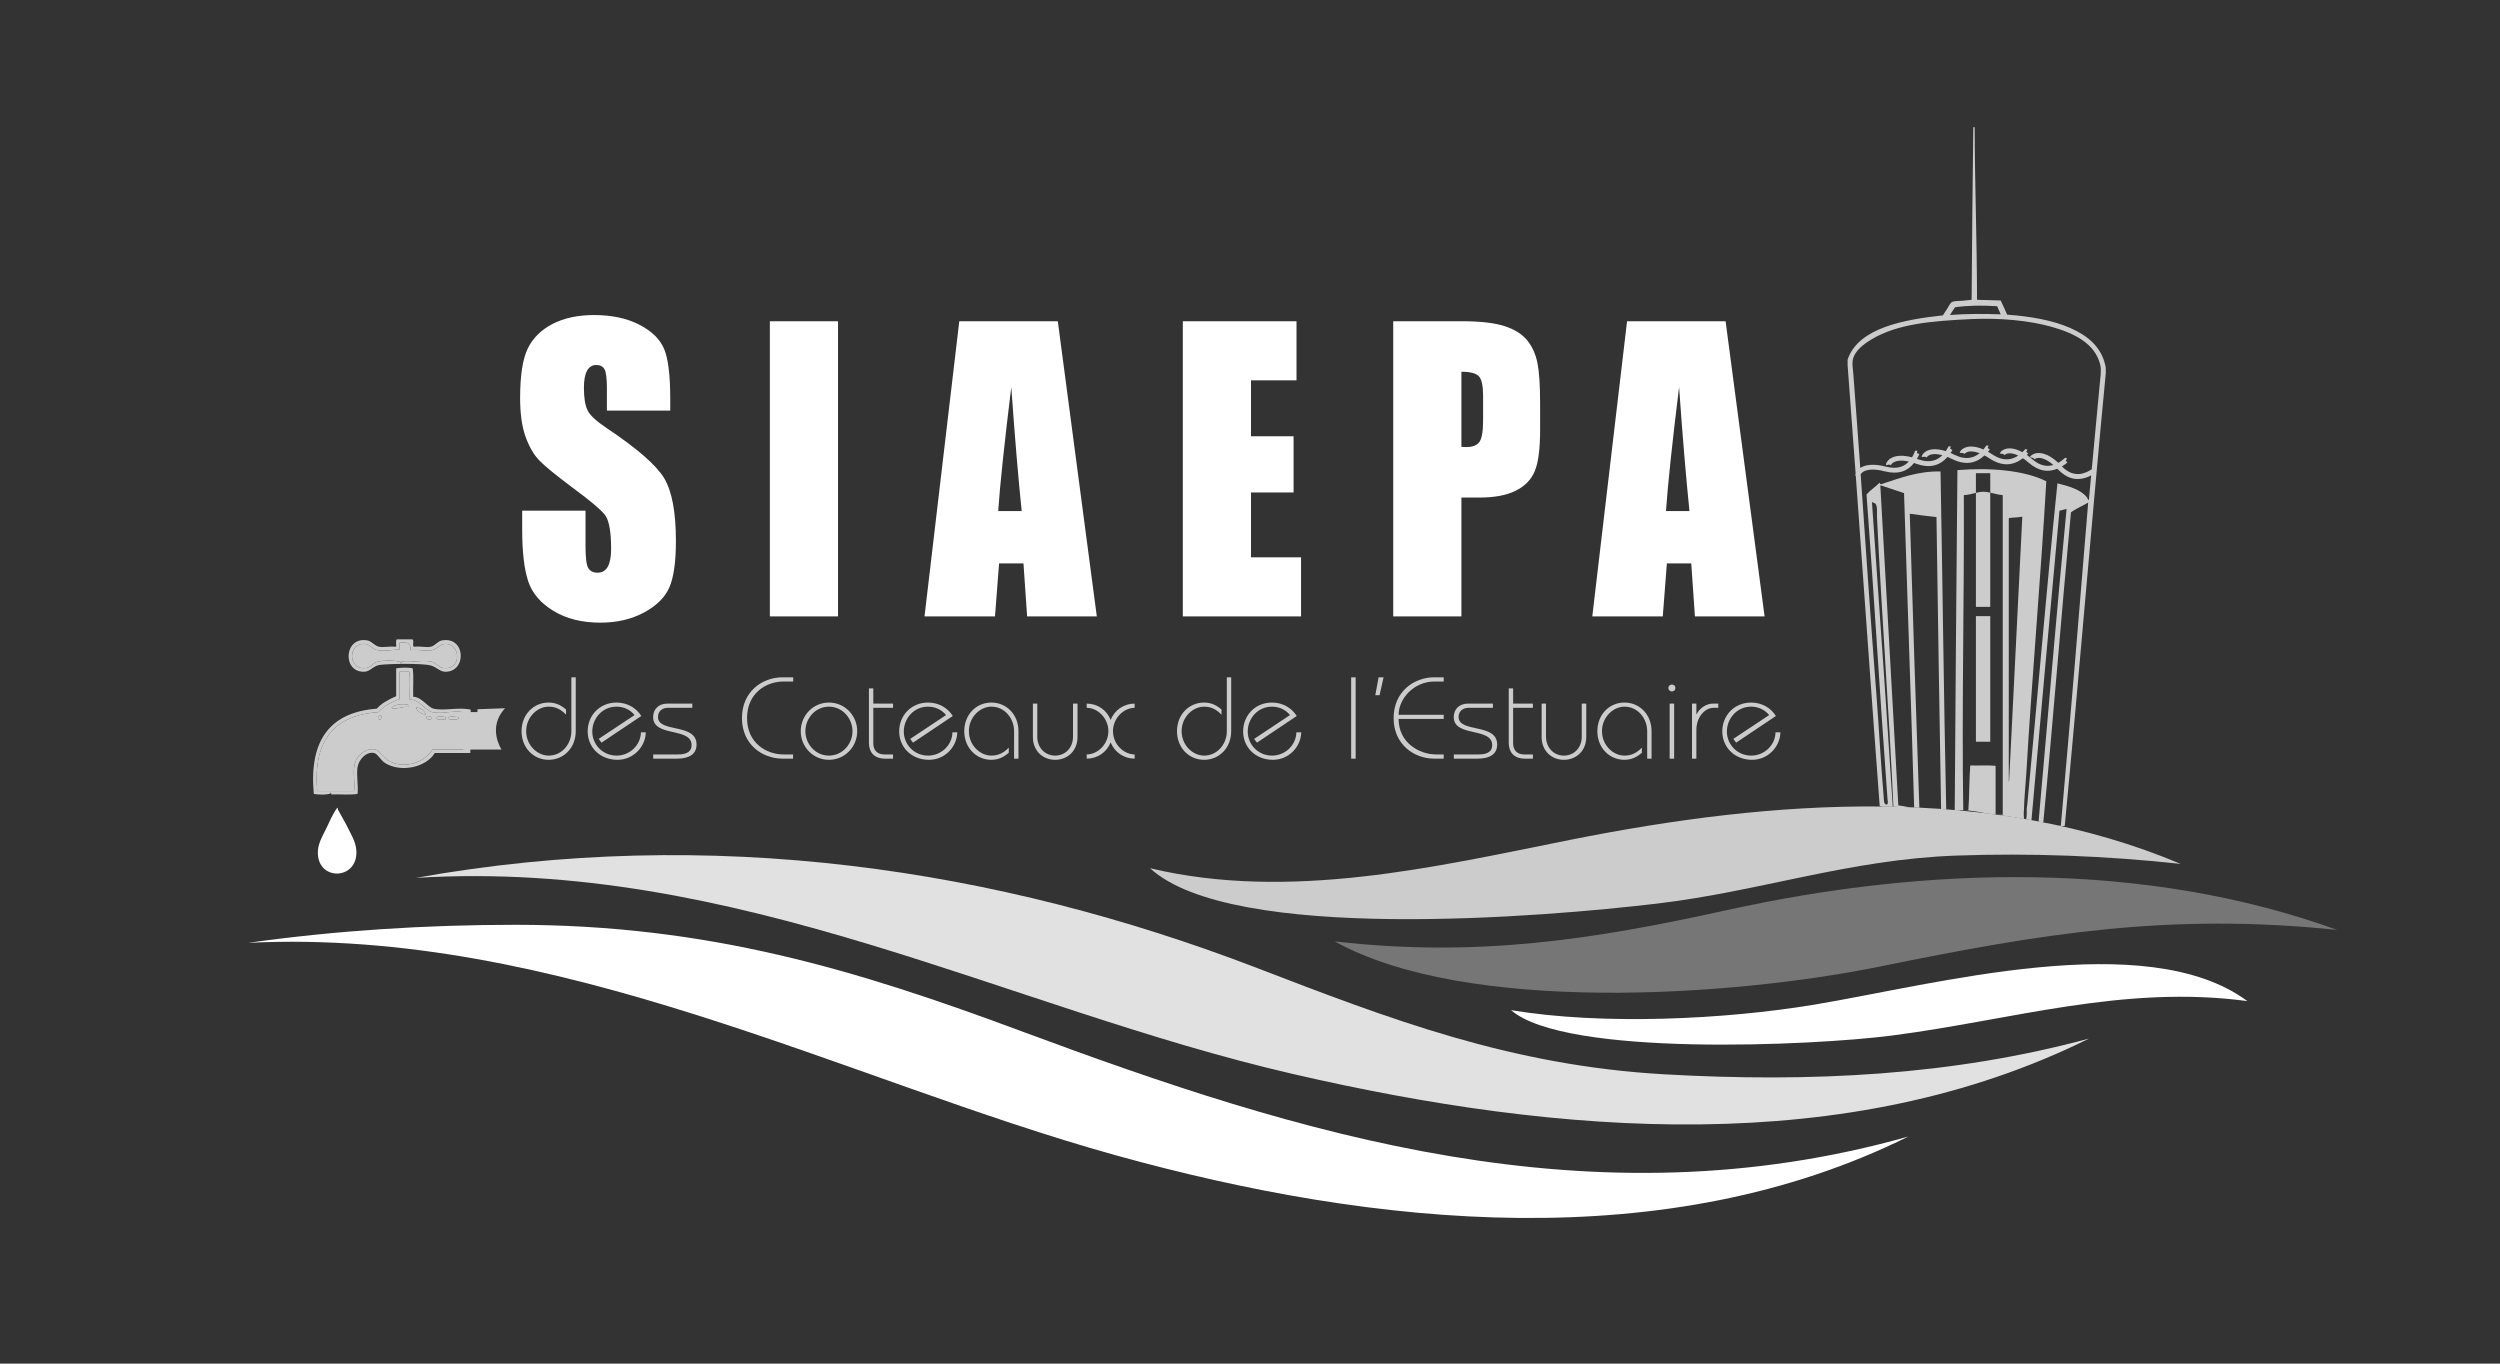 <?xml version="1.0" encoding="utf-8"?>
<!-- Generator: Adobe Illustrator 16.0.0, SVG Export Plug-In . SVG Version: 6.00 Build 0)  -->
<!DOCTYPE svg PUBLIC "-//W3C//DTD SVG 1.1//EN" "http://www.w3.org/Graphics/SVG/1.1/DTD/svg11.dtd">
<svg version="1.1" id="Calque_1" xmlns="http://www.w3.org/2000/svg" xmlns:xlink="http://www.w3.org/1999/xlink" x="0px" y="0px"
	 width="280.486px" height="152.992px" viewBox="0 0 280.486 152.992" enable-background="new 0 0 280.486 152.992"
	 xml:space="preserve">
<rect x="0" y="0" width="280.486" height="152.992" fill="#333333" stroke="none"/>
<g>
	<g>
		<path opacity="0.75" fill-rule="evenodd" clip-rule="evenodd" fill="#FFFFFF" d="M129.033,97.411
			c15.654,3.729,32.057-0.168,47.127-3.183c23.006-4.6,47.249-6.277,68.497,2.698c-8.303-0.907-16.835-1.236-25.234-0.932
			c-11.983,0.437-21.96,4.014-33.523,5.386C173.27,102.878,138.175,105.836,129.033,97.411
			C129.033,97.411,135.321,103.207,129.033,97.411z"/>
		<g>
			<defs>
				<path id="SVGID_1_" d="M27.848,105.781c34.817-1.716,66.955,15.387,97.31,23.828c29.253,8.136,61.896,11.329,88.95-2.098
					c-35.546,10.054-68.348-0.221-99.473-11.8c-18.596-6.92-35.144-11.947-56.804-11.953
					C47.804,103.757,37.668,104.398,27.848,105.781C34.378,105.459,27.848,105.781,27.848,105.781z"/>
			</defs>
			<use xlink:href="#SVGID_1_"  overflow="visible" fill-rule="evenodd" clip-rule="evenodd" fill="#FFFFFF"/>
			<clipPath id="SVGID_2_">
				<use xlink:href="#SVGID_1_"  overflow="visible"/>
			</clipPath>
		</g>
	</g>
	<g>
		<path fill="#FFFFFF" d="M75.196,46.064h-7.105v-2.455c0-1.145-0.09-1.874-0.272-2.188c-0.182-0.313-0.485-0.471-0.909-0.471
			c-0.46,0-0.809,0.213-1.044,0.636s-0.354,1.063-0.354,1.924c0,1.105,0.133,1.938,0.396,2.498c0.255,0.56,0.975,1.234,2.163,2.024
			c3.404,2.275,5.549,4.143,6.434,5.601c0.884,1.461,1.328,3.813,1.328,7.058c0,2.36-0.248,4.1-0.738,5.218
			s-1.438,2.056-2.844,2.813c-1.403,0.756-3.039,1.136-4.906,1.136c-2.047,0-3.793-0.438-5.24-1.31
			c-1.446-0.874-2.396-1.985-2.844-3.335c-0.447-1.351-0.674-3.266-0.674-5.748v-2.169h7.105v4.031c0,1.24,0.1,2.038,0.301,2.393
			c0.199,0.355,0.553,0.532,1.063,0.532c0.508,0,0.887-0.226,1.135-0.675c0.249-0.451,0.373-1.119,0.373-2.005
			c0-1.949-0.236-3.226-0.709-3.826c-0.485-0.6-1.678-1.603-3.579-3.007c-1.901-1.419-3.161-2.447-3.778-3.089
			c-0.617-0.641-1.13-1.527-1.537-2.66c-0.406-1.131-0.607-2.576-0.607-4.336c0-2.536,0.287-4.391,0.862-5.565
			c0.575-1.172,1.506-2.089,2.788-2.751c1.285-0.66,2.836-0.991,4.652-0.991c1.985,0,3.68,0.362,5.079,1.085
			c1.398,0.723,2.325,1.633,2.78,2.73c0.453,1.098,0.682,2.963,0.682,5.594V46.064z M94.021,36.041v33.118h-7.647V36.041H94.021z
			 M118.68,36.041l4.375,33.118h-7.817l-0.412-5.952h-2.736l-0.459,5.952h-7.907l3.901-33.118H118.68z M114.627,57.336
			c-0.389-3.751-0.776-8.388-1.166-13.91c-0.779,6.342-1.269,10.979-1.468,13.91H114.627z M132.706,36.041h12.755v6.628h-5.106v6.28
			h4.778v6.301h-4.778v7.282h5.615v6.627h-13.264V36.041z M156.312,36.041h7.703c2.084,0,3.686,0.185,4.806,0.554
			c1.121,0.367,1.962,0.898,2.525,1.595c0.564,0.695,0.944,1.537,1.145,2.526c0.199,0.989,0.301,2.52,0.301,4.592v2.885
			c0,2.114-0.192,3.655-0.582,4.623c-0.388,0.968-1.099,1.712-2.135,2.23c-1.035,0.518-2.388,0.776-4.062,0.776h-2.052v13.337
			h-7.649V36.041z M163.961,41.708v8.428c0.216,0.014,0.405,0.021,0.563,0.021c0.702,0,1.19-0.194,1.463-0.583
			s0.408-1.197,0.408-2.424v-2.721c0-1.131-0.157-1.869-0.472-2.21C165.607,41.878,164.954,41.708,163.961,41.708z M193.602,36.041
			l4.375,33.118h-7.816l-0.411-5.952h-2.736l-0.46,5.952h-7.908l3.901-33.118H193.602z M189.548,57.336
			c-0.387-3.751-0.774-8.388-1.164-13.91c-0.781,6.342-1.271,10.979-1.469,13.91H189.548z"/>
	</g>
	<g opacity="0.75">
		<path fill="#FFFFFF" d="M221.686,55.294c0,4.173,0,8.813,0,12.794c0.948,0,0.577,0,1.609,0c0-3.988,0-8.627,0-12.813
			c-0.24-0.053-0.48-0.098-0.726-0.104C222.271,55.164,221.979,55.224,221.686,55.294z"/>
		<path fill="#FFFFFF" d="M220.355,90.905c-0.029-0.001-0.06-0.002-0.089-0.004c0,0.002,0,0.003,0,0.004
			C220.296,90.905,220.326,90.905,220.355,90.905z"/>
		<path fill="#FFFFFF" d="M223.896,91.386c0-1.422,0-4.06,0-5.465c-0.871-0.089-1.909-0.013-2.843-0.038
			c-0.115,1.339-0.104,3.684-0.217,5.022c-0.161,0-0.321,0-0.481,0c0.913,0.041,1.707,0.186,2.411,0.341
			C223.144,91.292,223.521,91.335,223.896,91.386z"/>
		<path fill="#FFFFFF" d="M208.171,53.394c0.013-0.005,0.024-0.009,0.038-0.014c0.897,12.349,1.76,24.729,2.683,37.052
			c0.111,0.017,0.217,0.04,0.326,0.059c0.38,0.005,0.76,0.015,1.141,0.022c-0.73-11.302-1.538-22.849-2.339-34.203
			c0.133,0.12,0.303,0.119,0.379,0.189c0.268,0.248,0.169,1.065,0.189,1.517c0.517,10.843,1.349,21.739,1.844,32.499
			c0.594,0.014,1.187,0.032,1.779,0.055c-0.409-0.073-0.808-0.156-1.232-0.213c-0.649-11.954-1.352-23.852-2.012-35.791
			c-0.003-0.055-0.006-0.107,0.038-0.113c0.881,0.282,1.752,0.573,2.617,0.872c0.365,11.769,0.795,23.473,1.135,35.267
			c0.194,0.009,0.389,0.014,0.584,0.022c-0.377-10.957-0.756-22.094-1.075-32.978c0.981,0.144,1.981,0.271,2.996,0.38
			c0.152,10.934,0.337,21.838,0.517,32.746c0.191,0.014,0.383,0.03,0.575,0.046c-0.272-12.576-0.406-25.292-0.638-37.91
			c-2.522-0.063-4.577,0.76-6.369,1.327c-0.166,0.052-0.399,0.233-0.455-0.076c-0.472,0.465-1.041,0.828-1.479,1.326
			c0.834,11.075,1.487,22.426,2.313,33.592c0.012,0.167,0.029,0.351,0.037,0.531c0.004,0.085,0.128,0.628-0.075,0.671
			c-0.366,0.034-0.325-0.599-0.342-0.785c-0.338-3.854-0.527-7.77-0.833-11.677c-0.639-8.151-1.18-16.362-1.757-24.591
			c0.037-0.071,0.107-0.17,0.254-0.269c0.324-0.216,1.058-0.437,2.5-0.054c0.709,0.172,1.273,0.168,1.741,0.052
			c0.678-0.168,1.15-0.574,1.49-0.999c0.091,0.029,0.171,0.057,0.268,0.092c0.691,0.242,1.257,0.297,1.737,0.229
			c0.793-0.11,1.354-0.558,1.751-1.003c0.167,0.069,0.342,0.149,0.532,0.247c0.663,0.32,1.223,0.439,1.709,0.427
			c0.833-0.021,1.464-0.428,1.911-0.84c0.185,0.099,0.382,0.213,0.592,0.356c0.618,0.397,1.156,0.58,1.644,0.627
			c0.874,0.083,1.574-0.29,2.075-0.669c0.21,0.14,0.43,0.308,0.671,0.521c0.563,0.47,1.066,0.721,1.54,0.825
			c0.618,0.139,1.174,0.023,1.643-0.168c0.021,0.022,0.041,0.041,0.063,0.064c0.509,0.52,0.984,0.816,1.44,0.965
			c0.896,0.293,1.734,0.009,2.3-0.286c-0.087,0.916-0.171,1.83-0.259,2.748c-0.059,0.082-0.164-0.217-0.266-0.34
			c-0.662-0.813-2.029-1.21-3.26-1.517c-1.224,11.835-2.229,23.956-3.374,35.941c-0.019,0.185-0.05,0.366-0.075,0.568
			c-0.014,0.105,0.051,0.923-0.075,1.181c0.203,0.035,0.406,0.067,0.609,0.104c1.016-11.361,2.092-23.419,3.143-34.725
			c0.294-0.035,0.506-0.149,0.797-0.189c-1.08,11.051-2.145,23.993-3.14,35.063c0.176,0.033,0.352,0.069,0.527,0.104
			c1.063-10.908,2.069-23.858,3.104-34.788c0.576-0.435,1.305-0.718,1.934-1.1c-0.91,11.235-2.066,24.996-3.071,36.262
			c-0.107,0.001-0.195-0.018-0.291-0.029c0.101,0.022,0.2,0.045,0.3,0.067c0.144-0.004,0.288-0.003,0.432-0.018
			c1.553-16.243,3.045-34.566,4.604-50.802c0-0.203,0-0.405,0-0.607c-0.41-2.358-2.096-3.632-4.019-4.474
			c-1.978-0.865-4.468-1.293-7.053-1.479c-0.227-0.545-0.472-1.07-0.722-1.592c-0.899-0.01-1.753-0.065-2.653-0.076
			c-0.012-7.027-0.241-12.337-0.266-19.351c-0.089,0-0.063-0.027-0.153-0.027c-0.071,6.979-0.152,12.363-0.188,19.378
			c-0.379,0.046-0.74,0.078-1.1,0.114c-0.34,0.033-0.786-0.003-1.061,0.113c-0.229,0.096-0.434,0.553-0.569,0.758
			c-0.19,0.287-0.366,0.548-0.494,0.759c-4.295,0.479-9.482,1.367-10.69,4.967c0,0.202,0,0.404,0,0.606
			c0.307,4.052,0.604,8.11,0.898,12.173C208.157,53.229,208.146,53.325,208.171,53.394z M219.347,34.471
			c1.468-0.21,3.135-0.221,4.739-0.113c0.085,0.345,0.274,0.586,0.378,0.91c-1.853-0.068-3.924-0.071-5.687,0.075
			C218.952,35.037,219.159,34.764,219.347,34.471z M207.934,41.978c-0.041-0.548-0.139-1.088-0.075-1.517
			c0.161-1.081,1.258-1.868,2.124-2.388c2.911-1.748,6.781-2.068,11.222-2.275c3.146-0.146,6.493,0.162,8.985,0.872
			c2.462,0.701,4.905,1.842,5.46,4.322c0.129,0.574-0.011,1.481-0.076,2.161c-0.3,3.134-0.593,6.31-0.892,9.496
			c-0.655,0.428-1.96,1.098-3.345-0.321c0.268-0.159,0.48-0.321,0.615-0.435c-0.061-0.072-0.124-0.144-0.184-0.215
			c-0.054,0.075-0.106,0.151-0.158,0.228c0.103-0.152,0.209-0.304,0.313-0.457c-0.071-0.03-0.145-0.063-0.217-0.094
			c-0.055,0.046-0.111,0.094-0.165,0.141c-0.147,0.127-0.354,0.287-0.611,0.43c-1.167-1.091-2.067-1.186-2.57-1.057
			c-0.303,0.077-0.563,0.261-0.604,0.423c0.113,0.029,0.229,0.058,0.343,0.088c0.057,0.048,0.113,0.095,0.172,0.144
			c0-0.002,0.131-0.144,0.45-0.151c0.336-0.006,0.896,0.139,1.651,0.795c-0.649,0.194-1.435,0.147-2.359-0.64
			c-0.214-0.192-0.418-0.35-0.616-0.488c0.06-0.06,0.115-0.114,0.155-0.162c-0.069-0.063-0.142-0.126-0.211-0.188
			c-0.043,0.077-0.084,0.155-0.124,0.234c0.083-0.161,0.165-0.321,0.249-0.48c-0.075-0.022-0.152-0.047-0.23-0.068
			c-0.047,0.054-0.094,0.107-0.144,0.16c-0.057,0.06-0.118,0.125-0.19,0.194c-0.921-0.505-1.586-0.478-1.983-0.33
			c-0.291,0.107-0.525,0.314-0.548,0.478c0.118,0.016,0.234,0.031,0.352,0.048c0.063,0.042,0.123,0.084,0.187,0.127
			c0-0.001,0.119-0.153,0.437-0.191c0.241-0.027,0.6,0.014,1.09,0.249c-0.66,0.439-1.59,0.729-2.866-0.104
			c-0.181-0.124-0.354-0.229-0.522-0.322c0.078-0.096,0.151-0.185,0.2-0.254c-0.077-0.055-0.159-0.11-0.237-0.164
			c-0.03,0.086-0.062,0.173-0.094,0.259c0.06-0.173,0.123-0.346,0.188-0.52c-0.079-0.012-0.16-0.024-0.236-0.037
			c-0.043,0.059-0.084,0.118-0.125,0.176c-0.06,0.082-0.13,0.179-0.217,0.279c-1.072-0.465-1.78-0.356-2.174-0.154
			c-0.279,0.143-0.484,0.378-0.489,0.543c0.119,0.002,0.236,0.005,0.354,0.008c0.068,0.034,0.136,0.067,0.202,0.103
			c0.004-0.002,0.098-0.167,0.409-0.245c0.257-0.063,0.67-0.063,1.271,0.166c-0.604,0.488-1.476,0.836-2.8,0.186
			c-0.159-0.084-0.305-0.146-0.451-0.212c0.085-0.127,0.157-0.245,0.206-0.334c-0.085-0.046-0.167-0.092-0.253-0.137
			c-0.022,0.091-0.041,0.18-0.063,0.269c0.04-0.179,0.081-0.356,0.121-0.536c-0.078-0.004-0.16-0.007-0.239-0.01
			c-0.032,0.063-0.069,0.125-0.101,0.188c-0.055,0.103-0.127,0.225-0.217,0.354c-1.187-0.382-1.91-0.188-2.285,0.067
			c-0.258,0.174-0.431,0.432-0.414,0.597c0.118-0.012,0.235-0.024,0.354-0.035c0.068,0.026,0.143,0.052,0.21,0.078
			c0-0.002,0.077-0.178,0.373-0.291c0.263-0.098,0.703-0.146,1.382,0.042c-0.543,0.533-1.354,0.942-2.705,0.46
			c-0.053-0.02-0.097-0.032-0.149-0.051c0.126-0.212,0.218-0.406,0.275-0.541c-0.09-0.037-0.181-0.072-0.268-0.108
			c-0.013,0.091-0.022,0.182-0.035,0.272c0.022-0.182,0.043-0.363,0.066-0.546c-0.081,0.004-0.159,0.009-0.24,0.013
			c-0.025,0.066-0.051,0.133-0.079,0.198c-0.058,0.149-0.149,0.34-0.27,0.537c-1.431-0.377-2.212-0.072-2.581,0.251
			c-0.231,0.201-0.371,0.478-0.335,0.639c0.117-0.025,0.229-0.051,0.343-0.074c0.074,0.017,0.143,0.035,0.217,0.054
			c0.001-0.002,0.053-0.185,0.333-0.331c0.276-0.145,0.791-0.256,1.663-0.06c-0.488,0.517-1.23,0.897-2.495,0.585
			c-1.567-0.415-2.467-0.189-2.954,0.131C208.46,48.991,208.207,45.484,207.934,41.978z"/>
		<path fill="#FFFFFF" d="M230.085,92.438c-0.16-0.046-0.331-0.078-0.51-0.101C229.745,92.371,229.915,92.402,230.085,92.438z"/>
		<path fill="#FFFFFF" d="M227.347,86.678c0.632-10.771,1.615-21.843,2.236-32.682c-2.468-1.238-6.324-1.553-9.972-1.251
			c-0.104,12.707-0.228,25.399-0.302,38.139c0.186,0.016,0.371,0.03,0.557,0.048c0.005-0.014,0.004-0.033,0.011-0.045
			c0.136,0,0.26,0.011,0.39,0.015c-0.176-11.381,0.116-23.824,0.066-35.351c0.477-0.02,0.916-0.153,1.353-0.257
			c0-0.707,0-1.404,0-2.078c-0.003-0.061-0.007-0.123,0.044-0.13c0.522,0,1.045,0,1.565,0c0,0.71,0,1.444,0,2.189
			c0.451,0.099,0.904,0.236,1.398,0.275c0,11.538,0,24.33,0,35.868c-0.188,0-0.372,0-0.558,0c0.996,0.137,1.988,0.293,2.978,0.462
			c-0.114-0.284-0.033-1.043-0.032-1.107C227.104,89.479,227.268,88.025,227.347,86.678z M225.413,87.587
			c0.011,0.069-0.035,0.079-0.039,0.039c0-9.832,0-19.664,0-29.496c0.446-0.086,1.004-0.059,1.441-0.152c0.025,0,0.051,0,0.076,0
			C226.419,67.867,225.891,77.704,225.413,87.587z"/>
		<path fill="#FFFFFF" d="M221.686,83.222c0.536,0,1.074,0,1.609,0c0-4.698,0-9.396,0-14.094c-0.521,0-1.043,0-1.565,0
			c-0.051,0.007-0.047,0.068-0.044,0.13C221.686,73.912,221.686,78.566,221.686,83.222z"/>
	</g>
	<g opacity="0.75">
		<path fill-rule="evenodd" clip-rule="evenodd" fill="#FFFFFF" d="M46.231,71.732c0.293,0.048-0.006,0.688,0.192,0.829
			c0.866-0.081,1.407,0.111,1.911,0c0.432-0.096,0.806-0.621,1.213-0.702c2.735-0.537,2.85,3.578,0.381,3.507
			c-0.574-0.017-0.959-0.528-1.594-0.701c-0.997-0.273-4.813-0.193-5.736-0.064c-0.733,0.104-1.055,0.743-1.721,0.766
			c-2.543,0.084-2.28-4.046,0.383-3.507c0.438,0.09,0.789,0.607,1.274,0.702c0.526,0.102,0.974-0.072,1.912,0
			c0.025-0.271-0.062-0.657,0.064-0.829C45.085,71.732,45.658,71.732,46.231,71.732z M44.829,72.115c0,0.255,0,0.51,0,0.765
			c-0.954-0.001-1.666,0.229-2.484,0.063c-0.615-0.124-0.865-0.658-1.403-0.7c-2.001-0.159-1.927,3.156,0.256,2.676
			c0.422-0.092,0.704-0.604,1.211-0.7c0.594-0.113,1.597-0.171,2.294,0c0.124,0.03,0.294-0.048,0.256,0.255
			c0.173,0.045-0.046-0.301,0.127-0.255c1.424,0.144,2.114-0.201,3.25,0c0.553,0.097,0.879,0.618,1.275,0.7
			c2.19,0.453,2.177-2.739,0.318-2.676c-0.594,0.02-0.829,0.569-1.465,0.7c-0.771,0.16-1.421-0.115-2.424,0
			C46.153,72.15,45.644,71.979,44.829,72.115z"/>
		<path fill-rule="evenodd" clip-rule="evenodd" fill="#FFFFFF" d="M44.829,72.115c0,0.255,0,0.51,0,0.765
			c-0.954-0.001-1.666,0.229-2.484,0.063c-0.615-0.124-0.865-0.658-1.403-0.7c-2.001-0.159-1.927,3.156,0.256,2.676
			c0.422-0.092,0.704-0.604,1.211-0.7c0.594-0.113,1.597-0.171,2.294,0c0.124,0.03,0.294-0.048,0.256,0.255
			c0.173,0.045-0.046-0.301,0.127-0.255c1.424,0.144,2.114-0.201,3.25,0c0.553,0.097,0.879,0.618,1.275,0.7
			c2.19,0.453,2.177-2.739,0.318-2.676c-0.594,0.02-0.829,0.569-1.465,0.7c-0.771,0.16-1.421-0.115-2.424,0
			C46.153,72.15,45.644,71.979,44.829,72.115z"/>
		<path fill-rule="evenodd" clip-rule="evenodd" fill="#FFFFFF" d="M52.765,84.48c-1.189,0-2.793,0-3.982,0
			c-0.941,1.586-3.756,2.238-5.545,1.147c-0.558-0.34-0.869-1.062-1.275-1.147c-0.865-0.182-1.711,0.731-1.848,1.594
			c-0.146,0.896,0.107,2.056,0,2.996c-0.853,0.147-1.975,0.022-2.933,0.063c0.079-0.109-0.302-0.405-0.063-0.127
			c-0.432,0.192-1.395,0.168-1.912,0.064c-0.574-6.12,1.918-9.173,7.074-9.562c0.551-0.64,1.346-1.034,2.167-1.402
			c0-1.041,0-2.081,0-3.123c0.498-0.084,1.357-0.12,1.849,0c0.146,0.937,0.023,2.145,0.064,3.187
			c0.982,0.035,1.598,1.171,2.294,1.339c1.165,0.282,2.866-0.209,4.158,0.114L52.765,84.48z M51.969,79.892
			c-1.333-0.19-2.419,0.262-3.505,0c-0.707-0.171-1.425-1.424-2.486-1.402c-0.043-1.021,0.085-2.21-0.063-3.123
			c-0.362,0-0.723,0-1.085,0c0,1.019,0,2.039,0,3.06c-0.916,0.357-1.775,0.772-2.357,1.466c-4.907,0.34-7.383,3.111-6.885,8.86
			c1.382,0,2.764,0,4.145,0c0.108-1.089-0.201-2.336,0.127-3.251c0.289-0.806,1.277-1.656,2.295-1.403
			c0.425,0.106,0.979,1.035,1.594,1.339c1.691,0.837,3.832,0.136,4.78-1.339c1.146,0,2.294,0,3.441,0"/>
		<path fill-rule="evenodd" clip-rule="evenodd" fill="#FFFFFF" d="M56.667,79.46c-2.047,2.187-0.396,4.63-0.396,4.63l-3.818,0.008
			c-1.147,0-2.778,0-3.925,0c-0.948,1.475-3.089,2.176-4.78,1.339c-0.615-0.304-1.169-1.232-1.594-1.339
			c-1.018-0.253-2.006,0.598-2.295,1.403c-0.328,0.915-0.019,2.162-0.127,3.251c-1.381,0-2.763,0-4.145,0
			c-0.498-5.749,1.978-8.521,6.885-8.86c0.582-0.693,1.441-1.108,2.357-1.466c0-1.021,0-2.041,0-3.06c0.362,0,0.723,0,1.085,0
			c0.148,0.913,0.021,2.103,0.063,3.123c1.062-0.021,1.779,1.231,2.486,1.402c1.086,0.262,2.172-0.19,3.505,0h1.59l0.016-0.319
			L56.667,79.46z M43.938,79.444c0.401,0.191,1.325-0.215,1.849-0.127c0-0.085,0-0.17,0-0.254
			C45.177,78.948,44.19,78.991,43.938,79.444z M46.679,79.381c0.124,0.459,0.69,0.788,1.084,0.766
			C47.63,79.685,47.086,79.362,46.679,79.381z M42.727,80.273c-0.218,0.016-0.331,0.137-0.318,0.383
			c0.074,0.054,0.17,0.084,0.318,0.064C42.759,80.574,42.853,80.395,42.727,80.273z M47.89,80.338c-0.045,0.195-0.045,0.121,0,0.318
			c0.094,0.086,0.504,0.131,0.51-0.063C48.394,80.344,48.123,80.358,47.89,80.338z M50.248,80.656c0.274,0.104,0.937,0.104,1.211,0
			c0-0.063,0-0.127,0-0.191C51.151,80.465,50.364,80.197,50.248,80.656z M48.974,80.593c0.1,0.281,0.71,0.055,1.02,0.128
			c0-0.086,0-0.171,0-0.256C49.786,80.408,48.987,80.248,48.974,80.593z"/>
		<path fill-rule="evenodd" clip-rule="evenodd" fill="#FFFFFF" d="M55.011,84.48"/>
		<path fill-rule="evenodd" clip-rule="evenodd" fill="#FFFFFF" d="M43.938,79.444c0.401,0.191,1.325-0.215,1.849-0.127
			c0-0.085,0-0.17,0-0.254C45.177,78.948,44.19,78.991,43.938,79.444z"/>
		<path fill-rule="evenodd" clip-rule="evenodd" fill="#FFFFFF" d="M46.679,79.381c0.124,0.459,0.69,0.788,1.084,0.766
			C47.63,79.685,47.086,79.362,46.679,79.381z"/>
		<path fill-rule="evenodd" clip-rule="evenodd" fill="#FFFFFF" d="M42.727,80.273c-0.218,0.016-0.331,0.137-0.318,0.383
			c0.074,0.054,0.17,0.084,0.318,0.064C42.759,80.574,42.853,80.395,42.727,80.273z"/>
		<path fill-rule="evenodd" clip-rule="evenodd" fill="#FFFFFF" d="M47.89,80.338c-0.045,0.195-0.045,0.121,0,0.318
			c0.094,0.086,0.504,0.131,0.51-0.063C48.394,80.344,48.123,80.358,47.89,80.338z"/>
		<path fill-rule="evenodd" clip-rule="evenodd" fill="#FFFFFF" d="M50.248,80.656c0.274,0.104,0.937,0.104,1.211,0
			c0-0.063,0-0.127,0-0.191C51.151,80.465,50.364,80.197,50.248,80.656z"/>
		<path fill-rule="evenodd" clip-rule="evenodd" fill="#FFFFFF" d="M48.974,80.593c0.1,0.281,0.71,0.055,1.02,0.128
			c0-0.086,0-0.171,0-0.256C49.786,80.408,48.987,80.248,48.974,80.593z"/>
	</g>
	<g opacity="0.75">
		<path fill="#FFFFFF" d="M61.556,85.247c-1.7,0-3.041-1.351-3.041-3.213c0-1.861,1.341-3.212,3.041-3.212
			c0.969,0,1.566,0.46,1.951,0.774v0.59c-0.544-0.563-1.115-0.904-1.951-0.904c-1.262,0-2.523,1.166-2.523,2.752
			c0,1.588,1.262,2.741,2.523,2.741c1.5,0,2.549-1.311,2.549-2.741V75.99h0.491v6.044C64.596,83.896,63.255,85.247,61.556,85.247z"
			/>
		<path fill="#FFFFFF" d="M69.28,85.247c-1.951,0-3.346-1.39-3.346-3.199c0-1.743,1.314-3.226,3.24-3.226
			c1.195,0,2.217,0.604,2.775,1.508l-4.462,2.99L67.17,82.9l4.022-2.675c-0.464-0.577-1.194-0.943-2.018-0.943
			c-1.594,0-2.723,1.324-2.723,2.792c0,1.456,1.169,2.701,2.723,2.701c1.514,0,2.709-1.206,2.735-2.609h0.544
			C72.415,83.806,71.047,85.247,69.28,85.247z"/>
		<path fill="#FFFFFF" d="M75.958,85.116h-2.67v-0.472h2.789c1.102,0,1.514-0.42,1.514-1.036c0-2.059-4.315-0.865-4.315-3.16
			c0-0.813,0.558-1.508,1.593-1.508h2.803v0.473h-2.762c-0.545,0-1.09,0.341-1.09,1.022c0,1.822,4.329,0.655,4.329,3.095
			C78.148,84.605,77.339,85.116,75.958,85.116z"/>
		<path fill="#FFFFFF" d="M87.904,76.462c-1.938,0-4.089,1.299-4.089,4.104c0,2.78,2.15,4.078,4.089,4.078h1.075v0.472h-1.182
			c-2.297,0-4.554-1.612-4.554-4.55c0-2.963,2.257-4.576,4.554-4.576h1.195v0.472H87.904z"/>
		<path fill="#FFFFFF" d="M93.002,85.247c-1.793,0-3.161-1.468-3.161-3.213c0-1.743,1.368-3.212,3.161-3.212
			c1.792,0,3.173,1.469,3.173,3.212C96.175,83.779,94.794,85.247,93.002,85.247z M93.002,79.282c-1.527,0-2.643,1.324-2.643,2.752
			c0,1.431,1.115,2.741,2.643,2.741c1.526,0,2.642-1.311,2.642-2.741C95.644,80.606,94.528,79.282,93.002,79.282z"/>
		<path fill="#FFFFFF" d="M99.306,85.116c-1.194,0-1.818-0.682-1.818-1.77v-6.11h0.491v1.704h2.217v0.473h-2.217v3.985
			c0,0.787,0.478,1.246,1.222,1.246h0.995v0.472H99.306z"/>
		<path fill="#FFFFFF" d="M104.231,85.247c-1.952,0-3.347-1.39-3.347-3.199c0-1.743,1.315-3.226,3.24-3.226
			c1.195,0,2.218,0.604,2.775,1.508l-4.462,2.99l-0.318-0.42l4.023-2.675c-0.465-0.577-1.195-0.943-2.019-0.943
			c-1.594,0-2.722,1.324-2.722,2.792c0,1.456,1.168,2.701,2.722,2.701c1.514,0,2.709-1.206,2.735-2.609h0.544
			C107.365,83.806,105.997,85.247,104.231,85.247z"/>
		<path fill="#FFFFFF" d="M113.775,85.116v-3.082c0-1.428-1.049-2.752-2.549-2.752c-1.262,0-2.522,1.166-2.522,2.752
			c0,1.588,1.261,2.741,2.522,2.741c0.836,0,1.407-0.341,1.952-0.892v0.577c-0.386,0.314-0.983,0.786-1.952,0.786
			c-1.7,0-3.041-1.351-3.041-3.213c0-1.861,1.341-3.212,3.041-3.212c1.699,0,3.04,1.351,3.04,3.212v3.082H113.775z"/>
		<path fill="#FFFFFF" d="M118.382,85.247c-1.395,0-2.497-1.022-2.497-2.543V78.94h0.491v3.698c0,1.298,0.916,2.137,2.006,2.137
			c1.102,0,2.004-0.839,2.004-2.137V78.94h0.505v3.764C120.891,84.225,119.775,85.247,118.382,85.247z"/>
		<path fill="#FFFFFF" d="M124.606,83.294c-0.438,1.114-1.487,1.822-2.683,1.822v-0.472c1.235,0,2.431-1.153,2.431-2.61
			c0-1.455-1.195-2.621-2.431-2.621V78.94c1.195,0,2.244,0.708,2.683,1.823c0.451-1.115,1.5-1.823,2.695-1.823v0.473
			c-1.234,0-2.43,1.166-2.43,2.621c0,1.457,1.195,2.61,2.43,2.61v0.472C126.106,85.116,125.058,84.408,124.606,83.294z"/>
		<path fill="#FFFFFF" d="M135.093,85.247c-1.699,0-3.04-1.351-3.04-3.213c0-1.861,1.341-3.212,3.04-3.212
			c0.97,0,1.567,0.46,1.952,0.774v0.59c-0.544-0.563-1.115-0.904-1.952-0.904c-1.261,0-2.522,1.166-2.522,2.752
			c0,1.588,1.262,2.741,2.522,2.741c1.501,0,2.55-1.311,2.55-2.741V75.99h0.491v6.044C138.134,83.896,136.793,85.247,135.093,85.247
			z"/>
		<path fill="#FFFFFF" d="M142.818,85.247c-1.951,0-3.346-1.39-3.346-3.199c0-1.743,1.314-3.226,3.24-3.226
			c1.194,0,2.217,0.604,2.774,1.508l-4.461,2.99l-0.318-0.42l4.022-2.675c-0.464-0.577-1.194-0.943-2.018-0.943
			c-1.594,0-2.723,1.324-2.723,2.792c0,1.456,1.169,2.701,2.723,2.701c1.514,0,2.708-1.206,2.734-2.609h0.545
			C145.952,83.806,144.585,85.247,142.818,85.247z"/>
		<path fill="#FFFFFF" d="M151.592,85.116V75.99h0.505v9.126H151.592z"/>
		<path fill="#FFFFFF" d="M154.778,77.996H154.3l0.372-2.006h0.558L154.778,77.996z"/>
		<path fill="#FFFFFF" d="M160.911,85.116c-2.283,0-4.554-1.612-4.554-4.55c0-2.963,2.271-4.576,4.554-4.576h1.063v0.472h-1.035
			c-2.337,0-4.023,1.954-4.023,3.737h5.059v0.459h-5.059c0,2.688,2.337,3.986,4.209,3.986h0.85v0.472H160.911z"/>
		<path fill="#FFFFFF" d="M165.783,85.116h-2.67v-0.472h2.789c1.102,0,1.514-0.42,1.514-1.036c0-2.059-4.315-0.865-4.315-3.16
			c0-0.813,0.558-1.508,1.594-1.508h2.802v0.473h-2.763c-0.544,0-1.089,0.341-1.089,1.022c0,1.822,4.329,0.655,4.329,3.095
			C167.974,84.605,167.163,85.116,165.783,85.116z"/>
		<path fill="#FFFFFF" d="M171.092,85.116c-1.194,0-1.819-0.682-1.819-1.77v-6.11h0.491v1.704h2.218v0.473h-2.218v3.985
			c0,0.787,0.479,1.246,1.222,1.246h0.996v0.472H171.092z"/>
		<path fill="#FFFFFF" d="M175.459,85.247c-1.394,0-2.496-1.022-2.496-2.543V78.94h0.491v3.698c0,1.298,0.917,2.137,2.005,2.137
			c1.103,0,2.006-0.839,2.006-2.137V78.94h0.504v3.764C177.969,84.225,176.854,85.247,175.459,85.247z"/>
		<path fill="#FFFFFF" d="M184.805,85.116v-3.082c0-1.428-1.049-2.752-2.55-2.752c-1.261,0-2.521,1.166-2.521,2.752
			c0,1.588,1.261,2.741,2.521,2.741c0.837,0,1.408-0.341,1.952-0.892v0.577c-0.385,0.314-0.981,0.786-1.952,0.786
			c-1.699,0-3.04-1.351-3.04-3.213c0-1.861,1.341-3.212,3.04-3.212c1.7,0,3.041,1.351,3.041,3.212v3.082H184.805z"/>
		<path fill="#FFFFFF" d="M187.578,77.577c-0.226,0-0.398-0.171-0.398-0.395c0-0.209,0.173-0.38,0.398-0.38s0.398,0.171,0.398,0.38
			C187.977,77.406,187.804,77.577,187.578,77.577z M187.325,85.116V78.94h0.505v6.176H187.325z"/>
		<path fill="#FFFFFF" d="M192.251,79.413c-0.969,0-1.926,1.022-1.926,2.478v3.226h-0.491V78.94h0.491v1.193h0.027
			c0.292-0.629,1.035-1.193,1.845-1.193h0.585v0.473H192.251z"/>
		<path fill="#FFFFFF" d="M196.578,85.247c-1.951,0-3.346-1.39-3.346-3.199c0-1.743,1.314-3.226,3.239-3.226
			c1.195,0,2.218,0.604,2.775,1.508l-4.462,2.99l-0.318-0.42l4.022-2.675c-0.463-0.577-1.194-0.943-2.018-0.943
			c-1.593,0-2.722,1.324-2.722,2.792c0,1.456,1.169,2.701,2.722,2.701c1.514,0,2.709-1.206,2.735-2.609h0.545
			C199.712,83.806,198.345,85.247,196.578,85.247z"/>
	</g>
</g>
<path opacity="0.33" fill-rule="evenodd" clip-rule="evenodd" fill="#FFFFFF" d="M149.748,105.62
	c14.739,8.175,44.405,6.237,61.304,2.794c17.81-3.631,32.206-6.06,51.176-4.08c-21.517-7.775-45.809-7.234-68.493-2.222
	C178.775,105.42,165.671,107.451,149.748,105.62C162.811,112.865,149.748,105.62,149.748,105.62z"/>
<path fill-rule="evenodd" clip-rule="evenodd" fill="#FFFFFF" d="M169.531,113.334c10.297,1.712,23.966,1.049,33.98-0.61
	c13.516-2.24,37.29-8.785,48.632-0.407c-13.908-1.866-26.408,2.124-39.882,3.865C203.423,117.326,175.601,118.608,169.531,113.334
	C169.531,113.334,170.588,113.51,169.531,113.334z"/>
<path opacity="0.85" fill-rule="evenodd" clip-rule="evenodd" fill="#FFFFFF" d="M46.671,98.491
	c35.977-2.196,65.979,14.506,98.365,21.999c30.052,6.954,62.266,9.467,89.346-3.971c-15.373,4.163-31.223,4.943-47.659,4.013
	c-17.267-0.977-30.929-6.248-45.641-11.908C111.934,97.411,79.802,92.555,46.671,98.491C73.038,96.882,46.671,98.491,46.671,98.491z
	"/>
<g>
	<path fill-rule="evenodd" clip-rule="evenodd" fill="#FFFFFF" d="M37.901,90.81c0.354,0.685,0.783,1.354,1.144,2.099
		c0.339,0.703,0.838,1.494,0.925,2.407c0.332,3.502-4.518,3.632-4.302,0.124c0.058-0.906,0.573-1.742,0.925-2.47
		c0.389-0.8,0.76-1.725,1.254-2.346C37.938,90.616,37.868,90.746,37.901,90.81z"/>
</g>
</svg>
